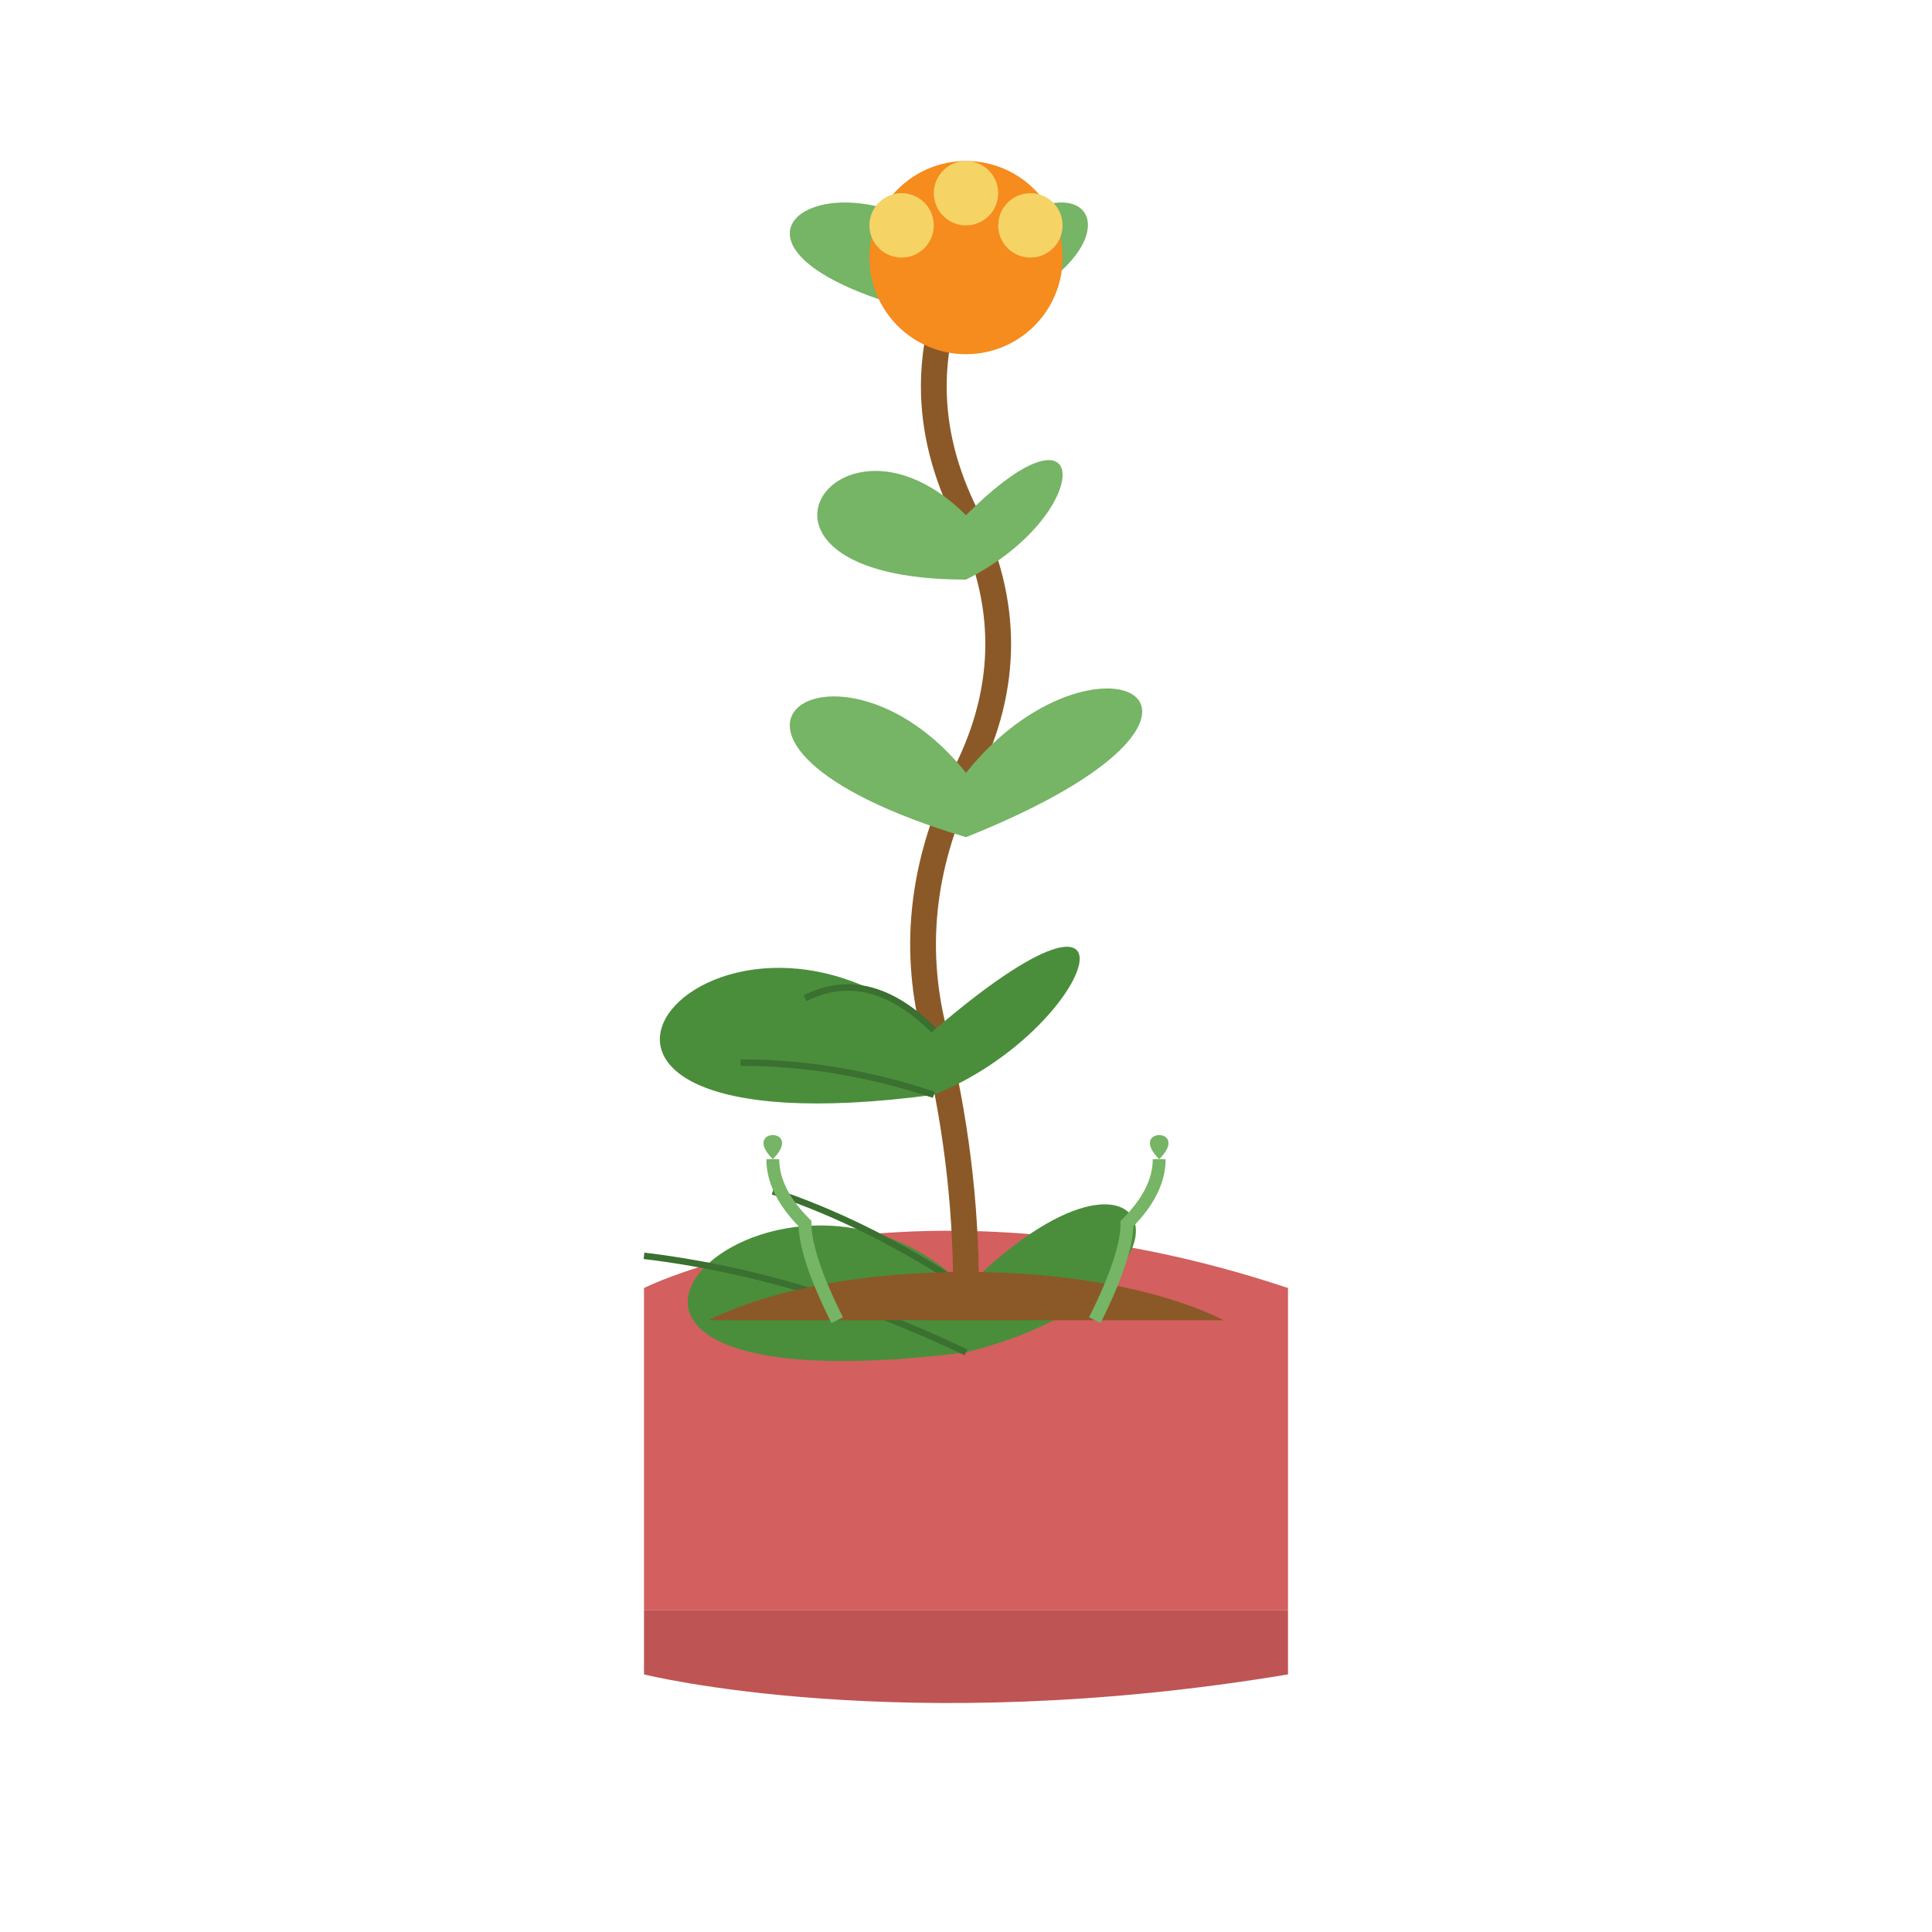 <svg width="300" height="300" viewBox="0 0 300 300" xmlns="http://www.w3.org/2000/svg">
  <!-- Doniczka -->
  <path d="M100,250 L100,200 C100,200 140,180 200,200 C200,200 200,250 200,250 Z" fill="#d35f5f"/>
  <path d="M100,250 L100,260 C100,260 140,270 200,260 L200,250 Z" fill="#bf5454"/>
  
  <!-- Łodyga główna -->
  <path d="M150,200 Q 150,180 145,160 Q 140,140 150,120 Q 160,100 150,80 Q 140,60 150,40" 
        stroke="#8b5927" stroke-width="4" fill="none"/>
  
  <!-- Liście małe -->
  <path d="M150,40 C 130,20 100,40 150,50 C 180,40 170,20 150,40" fill="#76b466"/>
  <path d="M150,80 C 130,60 110,90 150,90 C 170,80 170,60 150,80" fill="#76b466"/>
  <path d="M150,120 C 130,95 100,115 150,130 C 200,110 170,95 150,120" fill="#76b466"/>
  
  <!-- Liście duże -->
  <path d="M145,160 C 110,130 70,180 145,170 C 170,160 180,130 145,160" fill="#4a8e3b"/>
  <path d="M150,200 C 120,170 70,220 150,210 C 190,200 180,170 150,200" fill="#4a8e3b"/>
  
  <!-- Kwiat -->
  <circle cx="150" cy="40" r="15" fill="#f68b1e"/>
  <circle cx="140" cy="35" r="5" fill="#f6d365"/>
  <circle cx="160" cy="35" r="5" fill="#f6d365"/>
  <circle cx="150" cy="30" r="5" fill="#f6d365"/>
  
  <!-- Żyłki liści -->
  <path d="M125,155 Q 135,150 145,160" stroke="#3a7030" stroke-width="1" fill="none"/>
  <path d="M115,165 Q 130,165 145,170" stroke="#3a7030" stroke-width="1" fill="none"/>
  <path d="M120,185 Q 135,190 150,200" stroke="#3a7030" stroke-width="1" fill="none"/>
  <path d="M100,195 Q 125,198 150,210" stroke="#3a7030" stroke-width="1" fill="none"/>
  
  <!-- Ziemia w doniczce -->
  <path d="M110,205 C 130,195 170,195 190,205" fill="#8b5927"/>
  
  <!-- Małe roślinki -->
  <path d="M130,205 Q 125,195 125,190 Q 120,185 120,180" stroke="#76b466" stroke-width="2" fill="none"/>
  <path d="M120,180 C 115,175 125,175 120,180" fill="#76b466"/>
  
  <path d="M170,205 Q 175,195 175,190 Q 180,185 180,180" stroke="#76b466" stroke-width="2" fill="none"/>
  <path d="M180,180 C 185,175 175,175 180,180" fill="#76b466"/>
</svg>
